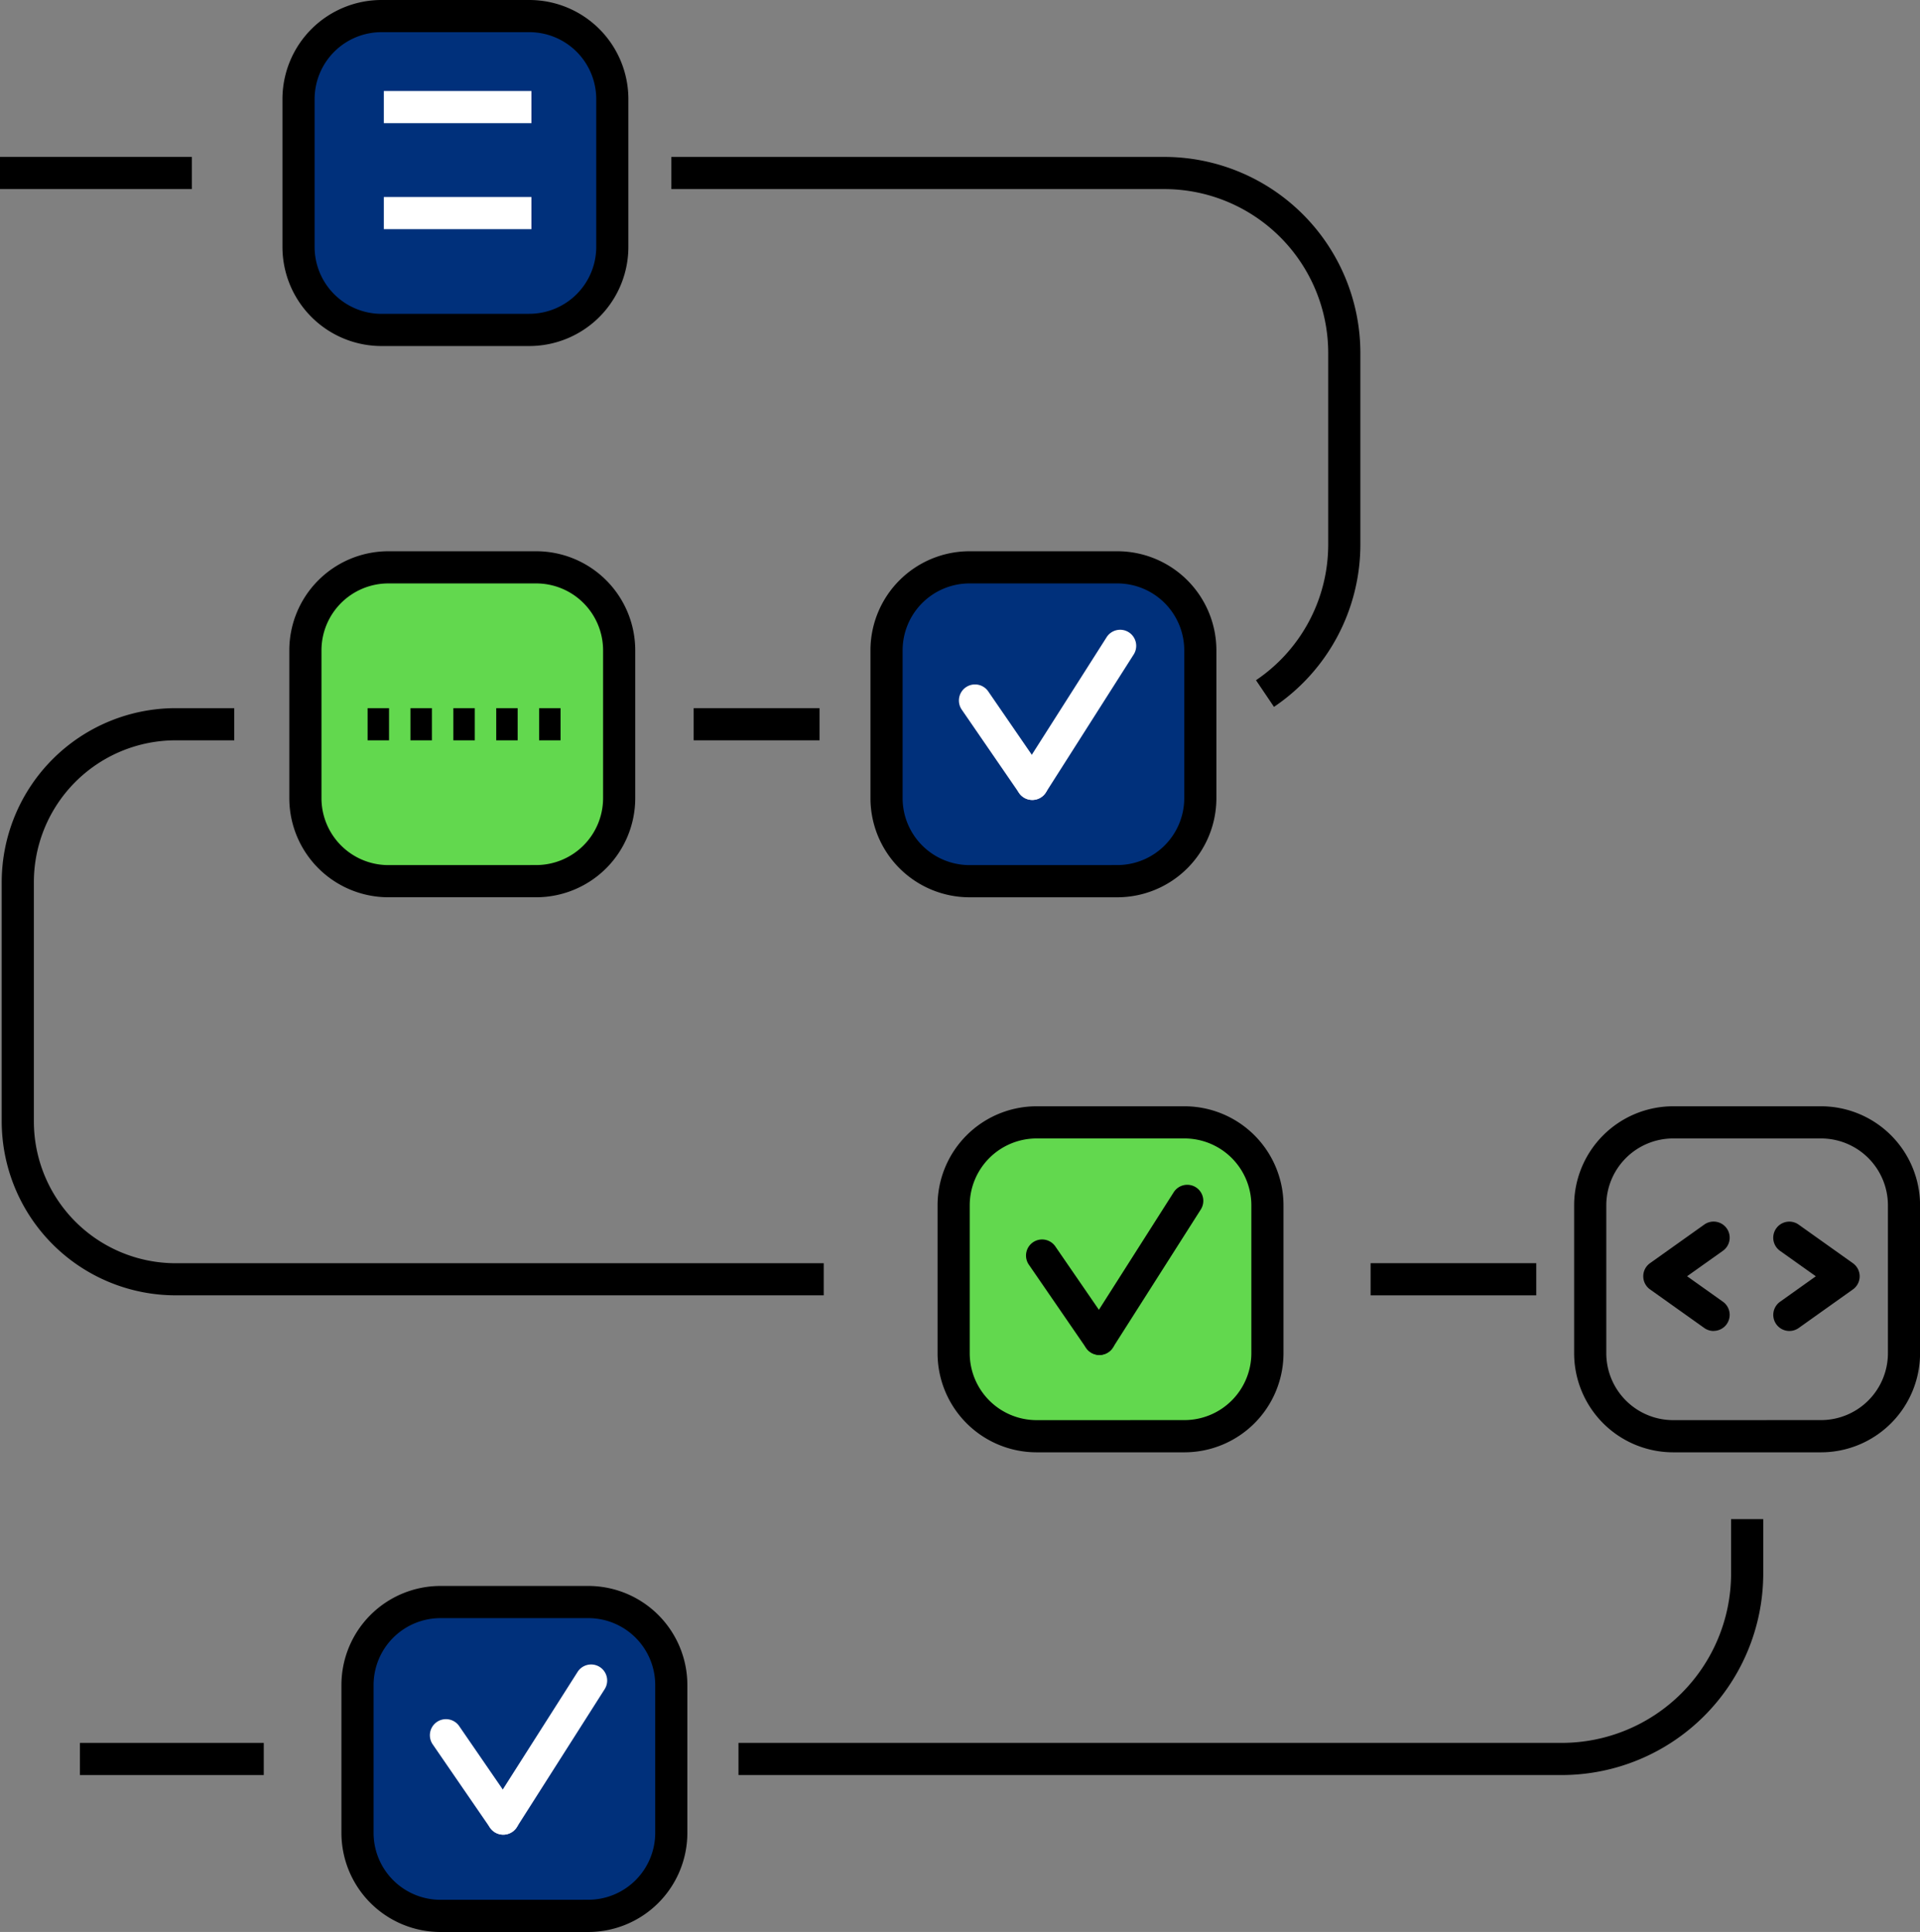 <svg xmlns="http://www.w3.org/2000/svg" xmlns:xlink="http://www.w3.org/1999/xlink" width="89.559" height="90.093" viewBox="0 0 89.559 90.093"><rect x="0" y="0" width="89.559" height="90.093" fill="#808080" stroke="none"/><defs><clipPath id="a"><rect width="89.559" height="90.093" transform="translate(0 0)" fill="none"/></clipPath></defs><g transform="translate(0 0)"><g clip-path="url(#a)"><path d="M24.69,15.384h-6.9a3.868,3.868,0,0,1-3.868-3.868v-6.9A3.868,3.868,0,0,1,17.793.75h6.9a3.869,3.869,0,0,1,3.868,3.869v6.9a3.868,3.868,0,0,1-3.868,3.868" fill="#00307b"/><path d="M3.868-.75h6.9a4.623,4.623,0,0,1,4.618,4.618v6.9a4.624,4.624,0,0,1-4.619,4.619h-6.9A4.623,4.623,0,0,1-.75,10.766v-6.9A4.623,4.623,0,0,1,3.868-.75Zm6.9,14.634a3.123,3.123,0,0,0,3.119-3.119v-6.9A3.122,3.122,0,0,0,10.765.75h-6.9A3.122,3.122,0,0,0,.75,3.868v6.9a3.122,3.122,0,0,0,3.118,3.118Z" transform="translate(13.925 0.75)"/><path d="M25.01,41.091h-6.9a3.868,3.868,0,0,1-3.868-3.868v-6.9a3.868,3.868,0,0,1,3.868-3.869h6.9a3.869,3.869,0,0,1,3.868,3.869v6.9a3.868,3.868,0,0,1-3.868,3.868" fill="#62d84e"/><path d="M3.868-.75h6.9a4.623,4.623,0,0,1,4.618,4.618v6.9a4.623,4.623,0,0,1-4.618,4.618h-6.9A4.623,4.623,0,0,1-.75,10.766v-6.9A4.623,4.623,0,0,1,3.868-.75Zm6.9,14.634a3.122,3.122,0,0,0,3.118-3.118v-6.9A3.122,3.122,0,0,0,10.765.75h-6.9A3.122,3.122,0,0,0,.75,3.868v6.9a3.122,3.122,0,0,0,3.118,3.118Z" transform="translate(14.245 26.457)"/><path d="M3.868-.75h6.9a4.623,4.623,0,0,1,4.618,4.618v6.9a4.624,4.624,0,0,1-4.619,4.619h-6.9A4.623,4.623,0,0,1-.75,10.766v-6.9A4.623,4.623,0,0,1,3.868-.75Zm6.9,14.634a3.123,3.123,0,0,0,3.119-3.119v-6.9A3.122,3.122,0,0,0,10.765.75h-6.9A3.122,3.122,0,0,0,.75,3.868v6.9a3.122,3.122,0,0,0,3.118,3.118Z" transform="translate(74.176 52.34)"/><path d="M27.441,89.343h-6.9a3.868,3.868,0,0,1-3.869-3.868v-6.9a3.868,3.868,0,0,1,3.869-3.869h6.9a3.869,3.869,0,0,1,3.868,3.869v6.9a3.868,3.868,0,0,1-3.868,3.868" fill="#00307b"/><path d="M3.868-.75h6.9a4.623,4.623,0,0,1,4.618,4.618v6.9a4.624,4.624,0,0,1-4.619,4.619h-6.9A4.623,4.623,0,0,1-.75,10.766v-6.9A4.623,4.623,0,0,1,3.868-.75Zm6.9,14.634a3.123,3.123,0,0,0,3.119-3.119v-6.9A3.122,3.122,0,0,0,10.765.75h-6.9A3.122,3.122,0,0,0,.75,3.868v6.9a3.122,3.122,0,0,0,3.118,3.118Z" transform="translate(16.676 74.709)"/><path d="M5.872.75H0V-.75H5.872Z" transform="translate(32.356 33.774)"/><path d="M59.425,32.964l-.839-1.243a7.635,7.635,0,0,0,3.369-6.334v-8.93a7.648,7.648,0,0,0-7.639-7.639h-23v-1.5h23a9.149,9.149,0,0,1,9.139,9.139v8.93A9.133,9.133,0,0,1,59.425,32.964Z"/><path d="M7.727.75H0V-.75H7.727Z" transform="translate(63.932 59.657)"/><path d="M38.423,60.406H8.189A8.118,8.118,0,0,1,.08,52.3V41.133a8.118,8.118,0,0,1,8.109-8.109h2.738v1.5H8.189A6.616,6.616,0,0,0,1.58,41.133V52.3a6.616,6.616,0,0,0,6.609,6.609H38.423Z"/><path d="M72.847,82.777h-38.4v-1.5h38.4a7.9,7.9,0,0,0,7.9-7.895v-2.54h1.5v2.54A9.406,9.406,0,0,1,72.847,82.777Z"/><path d="M8.575.75H0V-.75H8.575Z" transform="translate(3.728 82.027)"/><path d="M8.948.75H0V-.75H8.948Z" transform="translate(0 8.067)"/><path d="M6.884.75H0V-.75H6.884Z" transform="translate(17.904 4.994)" fill="#fff"/><path d="M6.884.75H0V-.75H6.884Z" transform="translate(17.904 9.937)" fill="#fff"/><path d="M9,.75H8V-.75H9Zm-2,0H6V-.75H7Zm-2,0H4V-.75H5Zm-2,0H2V-.75H3Zm-2,0H0V-.75H1Z" transform="translate(17.147 33.774)"/><path d="M79.93,62.068a.746.746,0,0,1-.434-.139l-2.53-1.8a.75.75,0,0,1,0-1.223l2.531-1.8a.75.75,0,1,1,.869,1.223l-1.671,1.187,1.671,1.188a.75.75,0,0,1-.435,1.361Z"/><path d="M83.465,62.068a.75.75,0,0,1-.435-1.361L84.7,59.518l-1.671-1.187a.75.75,0,1,1,.869-1.223l2.531,1.8a.75.75,0,0,1,0,1.223l-2.53,1.8A.747.747,0,0,1,83.465,62.068Z"/><path d="M2.673,4.636a.749.749,0,0,1-.619-.325L-.618.425A.75.75,0,0,1-.425-.618.75.75,0,0,1,.618-.425L3.29,3.461a.75.75,0,0,1-.617,1.175Z" transform="translate(20.802 80.921)" fill="#fff"/><path d="M0,7.187A.746.746,0,0,1-.4,7.07a.75.75,0,0,1-.23-1.035L3.466-.4A.75.75,0,0,1,4.5-.633.75.75,0,0,1,4.732.4L.633,6.84A.749.749,0,0,1,0,7.187Z" transform="translate(23.474 78.37)" fill="#fff"/><path d="M55.248,66.974h-6.9a3.868,3.868,0,0,1-3.868-3.868v-6.9a3.868,3.868,0,0,1,3.868-3.869h6.9a3.869,3.869,0,0,1,3.868,3.869v6.9a3.868,3.868,0,0,1-3.868,3.868" fill="#62d84e"/><path d="M3.868-.75h6.9a4.623,4.623,0,0,1,4.618,4.618v6.9a4.624,4.624,0,0,1-4.619,4.619h-6.9A4.623,4.623,0,0,1-.75,10.766v-6.9A4.623,4.623,0,0,1,3.868-.75Zm6.9,14.634a3.123,3.123,0,0,0,3.119-3.119v-6.9A3.122,3.122,0,0,0,10.765.75h-6.9A3.122,3.122,0,0,0,.75,3.868v6.9a3.122,3.122,0,0,0,3.118,3.118Z" transform="translate(44.483 52.34)"/><path d="M2.673,4.636a.749.749,0,0,1-.619-.325L-.618.425A.75.75,0,0,1-.425-.618.75.75,0,0,1,.618-.425L3.29,3.461a.75.75,0,0,1-.617,1.175Z" transform="translate(48.609 58.551)"/><path d="M0,7.187A.746.746,0,0,1-.4,7.07a.75.75,0,0,1-.23-1.035L3.466-.4A.75.75,0,0,1,4.5-.633.75.75,0,0,1,4.732.4L.633,6.84A.749.749,0,0,1,0,7.187Z" transform="translate(51.281 56)"/><path d="M52.118,41.091h-6.9a3.868,3.868,0,0,1-3.868-3.868v-6.9a3.868,3.868,0,0,1,3.868-3.869h6.9a3.869,3.869,0,0,1,3.868,3.869v6.9a3.868,3.868,0,0,1-3.868,3.868" fill="#00307b"/><path d="M3.868-.75h6.9a4.623,4.623,0,0,1,4.618,4.618v6.9a4.624,4.624,0,0,1-4.619,4.619h-6.9A4.623,4.623,0,0,1-.75,10.766v-6.9A4.623,4.623,0,0,1,3.868-.75Zm6.9,14.634a3.123,3.123,0,0,0,3.119-3.119v-6.9A3.122,3.122,0,0,0,10.765.75h-6.9A3.122,3.122,0,0,0,.75,3.868v6.9a3.122,3.122,0,0,0,3.118,3.118Z" transform="translate(41.353 26.457)"/><path d="M2.673,4.636a.749.749,0,0,1-.619-.325L-.618.425A.75.75,0,0,1-.425-.618.75.75,0,0,1,.618-.425L3.29,3.461a.75.75,0,0,1-.617,1.175Z" transform="translate(45.479 32.668)" fill="#fff"/><path d="M0,7.187A.746.746,0,0,1-.4,7.07a.75.75,0,0,1-.23-1.035L3.466-.4A.75.75,0,0,1,4.5-.633.75.75,0,0,1,4.732.4L.633,6.84A.749.749,0,0,1,0,7.187Z" transform="translate(48.151 30.118)" fill="#fff"/></g></g></svg>